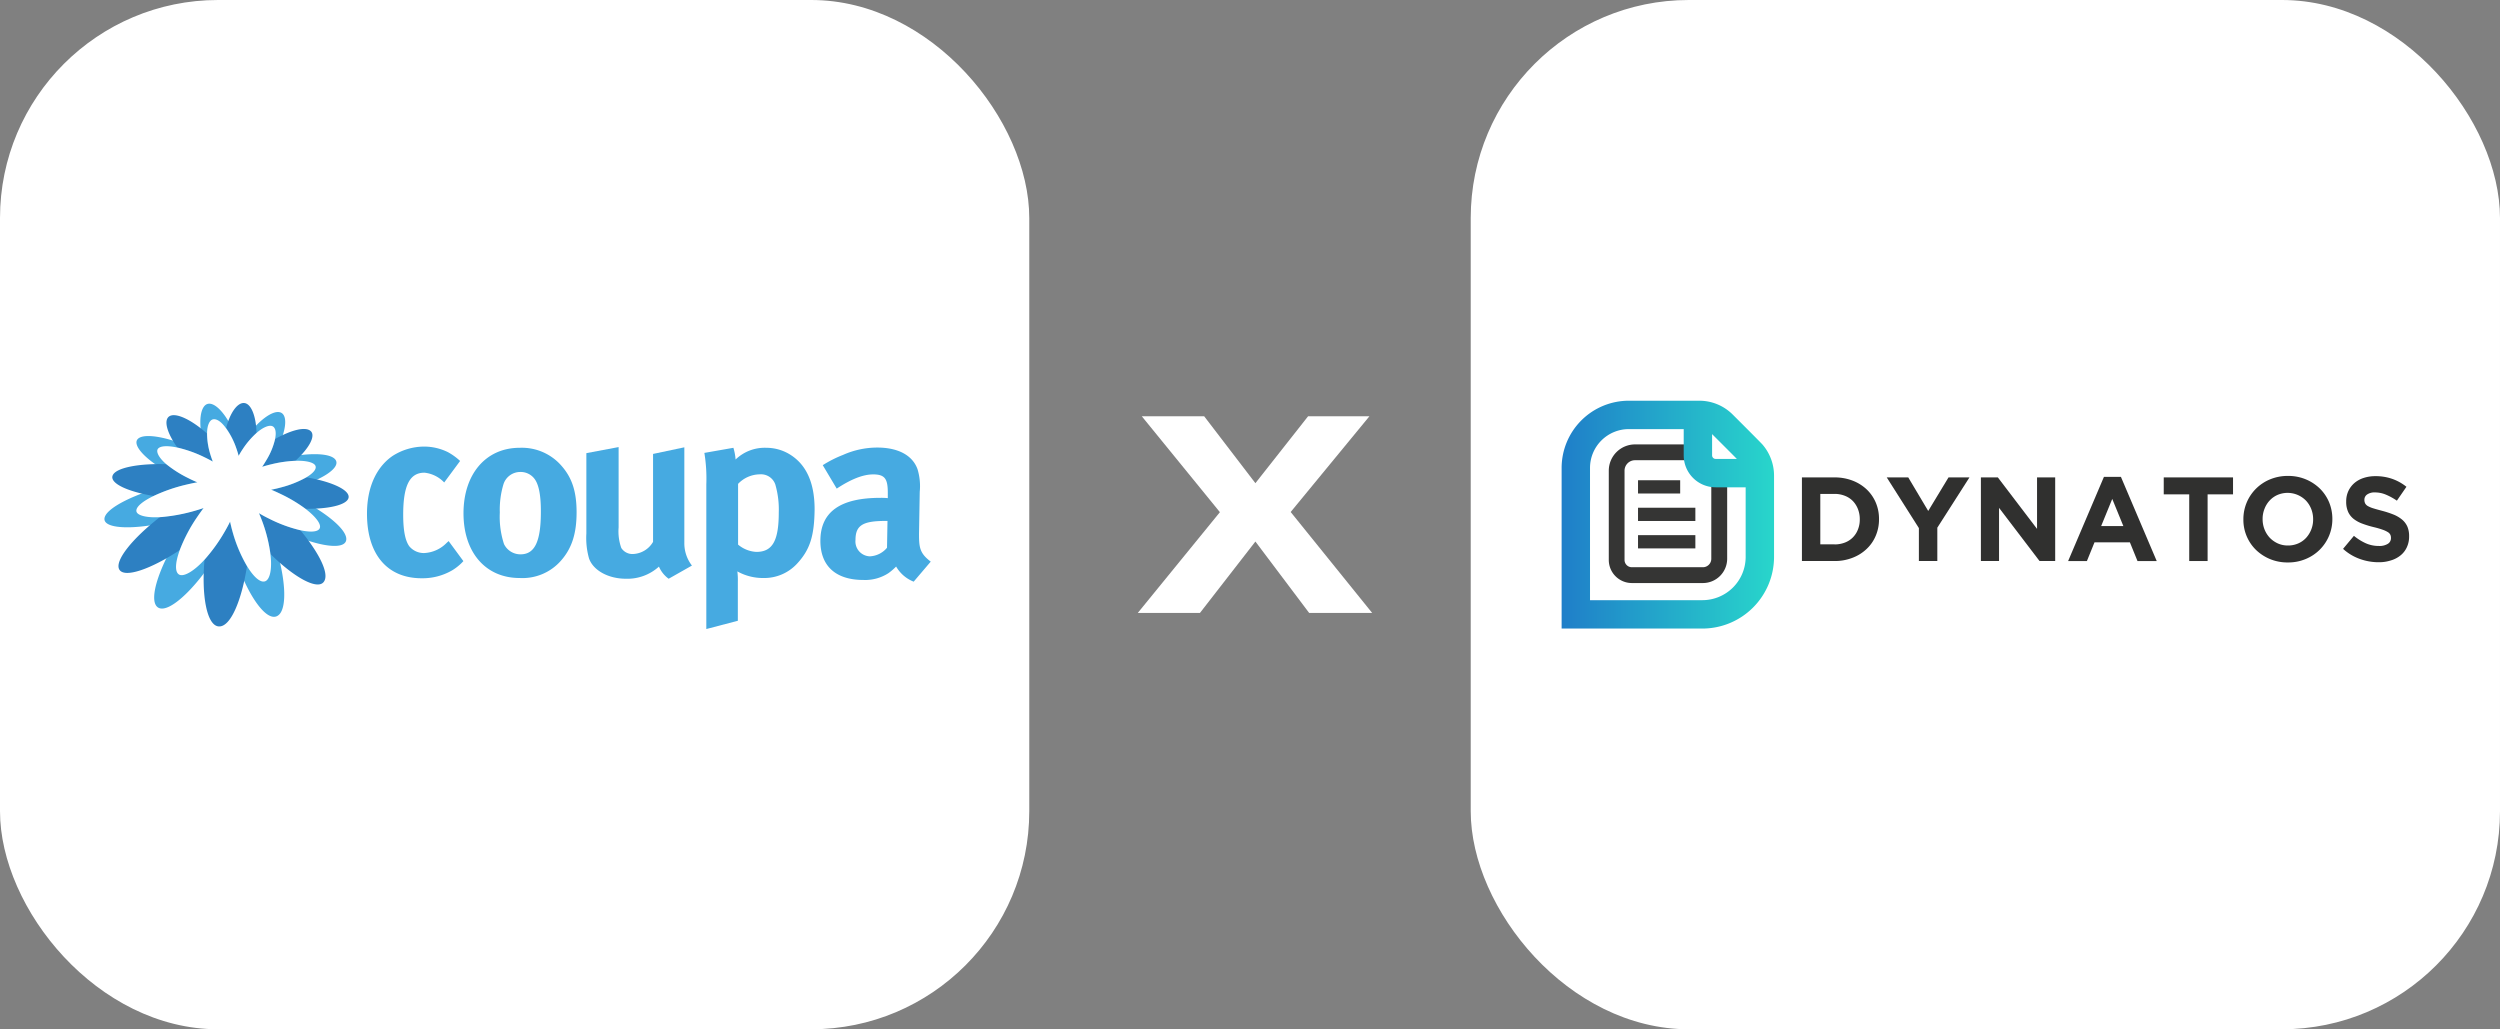<svg xmlns="http://www.w3.org/2000/svg" xmlns:xlink="http://www.w3.org/1999/xlink" width="100%" height="100%" viewBox="0 0 550.251 226.544" preserveAspectRatio="none"><rect x="0" y="0" width="550.251" height="226.544" fill="#808080" stroke="none"/><defs><style>.cls-1{fill:#fff;}.cls-2{fill:#46aae1;}.cls-3{fill:none;}.cls-4{fill:#2d80c2;}.cls-5{fill:#353534;}.cls-6{fill:url(#linear-gradient);}.cls-7{fill:#30302f;}</style><linearGradient id="linear-gradient" x1="343.714" y1="110.342" x2="390.469" y2="110.342" gradientTransform="matrix(1, 0, 0, -1, 0, 223.614)" gradientUnits="userSpaceOnUse"><stop offset="0" stop-color="#1f7ec9"/><stop offset="1" stop-color="#28d6cb"/></linearGradient></defs><g id="Layer_2"><g id="Layer_1-2"><rect class="cls-1" width="226.544" height="226.544" rx="48"/><path class="cls-2" d="M99.49,125.55a12.953,12.953,0,0,1-6.684,1.724c-7.58,0-12.031-5.267-12.031-14.197,0-6.35,2.42-10.534,5.655-12.74a12.954,12.954,0,0,1,6.818-2.045,11.857,11.857,0,0,1,5.347,1.23,13.112,13.112,0,0,1,2.674,1.938l-3.502,4.732a6.952,6.952,0,0,0-4.345-2.152c-3.235,0-4.679,2.794-4.679,9.251,0,3.596.481,5.748,1.337,6.938a4.158,4.158,0,0,0,3.275,1.497,7.406,7.406,0,0,0,4.96-2.246l.428-.388,3.248,4.411A11.068,11.068,0,0,1,99.49,125.55Z"/><path class="cls-2" d="M123.472,123.398a11.256,11.256,0,0,1-9.09,3.823c-7.473,0-12.365-5.601-12.365-14.25s4.946-14.411,12.365-14.411a11.55,11.55,0,0,1,9.357,4.144c2.206,2.58,3.168,5.588,3.168,10.053C126.908,117.49,125.838,120.711,123.472,123.398Zm-5.869-18.06a3.81,3.81,0,0,0-3.115-1.457,3.877,3.877,0,0,0-3.703,2.794,19.346,19.346,0,0,0-.775,6.136,19.236,19.236,0,0,0,.922,6.938,4.01,4.01,0,0,0,3.649,2.259c3.115,0,4.465-2.807,4.465-9.358C119.061,108.988,118.58,106.568,117.604,105.338Z"/><path class="cls-2" d="M147.173,127.382a6.39,6.39,0,0,1-2.139-2.674,10.333,10.333,0,0,1-7.259,2.674c-3.877,0-7.205-1.831-8.128-4.465a16.547,16.547,0,0,1-.588-5.481V99.737L136.158,98.4V116.086a10.909,10.909,0,0,0,.588,4.518,2.901,2.901,0,0,0,2.527,1.337,5.347,5.347,0,0,0,4.465-2.674V99.911l6.885-1.457v21.028a8.02,8.02,0,0,0,1.671,5Z"/><path class="cls-2" d="M175.406,124.093a9.812,9.812,0,0,1-7.366,3.128,11.563,11.563,0,0,1-5.748-1.457,14.883,14.883,0,0,1,.107,2.259v8.609l-6.938,1.818v-31.829a35.025,35.025,0,0,0-.428-6.938l6.39-1.123a12.028,12.028,0,0,1,.481,2.58,9.224,9.224,0,0,1,6.778-2.58,9.865,9.865,0,0,1,5.494,1.671c2.968,1.978,5.12,5.534,5.12,11.884C179.23,118.024,178.254,121.032,175.406,124.093Zm-4.732-17.378a3.329,3.329,0,0,0-3.436-2.313,6.684,6.684,0,0,0-4.786,2.099v13.368a6.791,6.791,0,0,0,4.01,1.604c3.556,0,4.946-2.42,4.946-8.703a19.705,19.705,0,0,0-.735-6.042Z"/><path class="cls-2" d="M201.1,128.024a7.713,7.713,0,0,1-3.863-3.329,13.37,13.37,0,0,1-1.671,1.444,9.424,9.424,0,0,1-5.534,1.51c-6.136,0-9.464-3.115-9.464-8.609,0-6.443,4.465-9.464,13.221-9.464a13.359,13.359,0,0,1,1.617.067v-1.136c0-3.061-.588-4.091-3.222-4.091-2.313,0-5,1.136-8.021,3.128l-3.075-5.16a25.686,25.686,0,0,1,4.465-2.259,18.514,18.514,0,0,1,7.526-1.617c4.625,0,7.793,1.724,8.876,4.786a12.791,12.791,0,0,1,.481,4.946l-.16,9.251c0,3.008.16,4.291,2.58,6.122Zm-6.122-13.368c-5,0-6.684.909-6.684,4.184a3.275,3.275,0,0,0,2.923,3.593q.129.013.259.016a5.24,5.24,0,0,0,3.756-1.885l.107-5.909Z"/><path class="cls-3" d="M73.115,112.851a7.594,7.594,0,0,0,4.291-1.912,2.406,2.406,0,0,0,.588-1.965c-.281-1.751-2.513-2.994-4.933-3.837a5.814,5.814,0,0,0,2.059-2.299,2.42,2.42,0,0,0-.107-2.166c-.762-1.337-2.674-1.952-5.909-1.952h0a5.534,5.534,0,0,0,1.016-2.968,2.446,2.446,0,0,0-.882-1.898A3.449,3.449,0,0,0,66.966,93.16a10.205,10.205,0,0,0-2.954.535,5.976,5.976,0,0,0-.187-2.353,2.674,2.674,0,0,0-1.524-1.698,2.874,2.874,0,0,0-1.136-.227,6.965,6.965,0,0,0-4.01,1.818c-.615-2.272-1.778-3.649-3.288-3.823h-.294c-1.337,0-2.553.949-3.583,2.674a5.601,5.601,0,0,0-4.01-2.473,2.316,2.316,0,0,0-.428,0,2.808,2.808,0,0,0-1.965,1.337,6.39,6.39,0,0,0-.842,2.794,9.478,9.478,0,0,0-4.559-1.658,3.035,3.035,0,0,0-1.417.307,2.526,2.526,0,0,0-1.337,1.724,5.347,5.347,0,0,0,.281,2.874,15.659,15.659,0,0,0-3.048-.347,4.398,4.398,0,0,0-3.208.989,2.433,2.433,0,0,0-.695,2.166,6.457,6.457,0,0,0,2.059,3.275c-3.061.334-6.377,1.136-7.192,3.048a2.366,2.366,0,0,0,.134,2.112,6.965,6.965,0,0,0,3.663,2.593c-3.248,1.564-5.788,3.462-5.735,5.481,0,1.404,1.163,3.075,6.27,3.075h1.337c-2.847,2.888-5.467,6.417-4.09,8.689a3.048,3.048,0,0,0,2.847,1.337,15.896,15.896,0,0,0,6.016-1.724,14.009,14.009,0,0,0-1.27,7.178,3.048,3.048,0,0,0,1.337,2.099,2.848,2.848,0,0,0,1.497.401c2.206,0,5.107-2.272,7.941-5.521.2,3.422.869,6.537,2.259,8.128a3.102,3.102,0,0,0,2.219,1.163h.134c2.834,0,4.732-3.93,5.909-7.727,1.925,3.329,4.104,5.614,6.163,5.614a2.82,2.82,0,0,0,1.096-.227c2.46-1.029,2.767-5.147,2.126-9.719,2.553,1.845,4.799,2.874,6.417,2.874h0a2.821,2.821,0,0,0,2.246-.949c1.537-1.791.294-5.026-1.337-7.9a15.465,15.465,0,0,0,2.834.321h0c2.674,0,3.489-1.109,3.756-2.045C77.928,117.356,75.882,115.043,73.115,112.851Z"/><path class="cls-2" d="M64.68,109.215q-1.404-.668-2.674-1.203c.882-.174,1.791-.388,2.674-.642,6.216-1.684,10.186-4.358,9.237-6.056s-6.216-1.765-12.165-.361c-.856.2-1.684.428-2.486.668.414-.615.829-1.243,1.203-1.898,2.513-4.425,2.994-8.208,1.337-8.916s-5.04,1.764-7.94,5.922c-.428.628-.816,1.256-1.176,1.885-.187-.695-.414-1.337-.668-2.085-1.671-4.705-4.385-7.94-6.176-7.66s-2.366,4.171-.989,9.13c.214.735.441,1.457.709,2.152a20.678,20.678,0,0,0-2.393-1.15c-5.748-2.754-11.389-3.81-12.82-2.406s2.032,5.08,8.141,8.128q1.337.655,2.607,1.203c-1.003.174-2.059.388-3.128.642-8.021,1.912-15.052,5.347-14.985,7.7s7.713,2.42,16.416,0c1.15-.307,2.259-.655,3.302-1.003-.668.842-1.337,1.764-2.019,2.674-5.347,7.753-8.355,16.296-5.869,17.793s9.13-5.053,13.889-13.341c.602-1.056,1.136-2.072,1.604-3.061.214,1.043.481,2.126.789,3.262,2.473,8.863,7.058,16.189,9.785,15.052s1.952-9.625-1.056-17.86c-.388-1.056-.789-2.045-1.203-2.981.896.535,1.845,1.043,2.834,1.551,7.339,3.69,14.05,4.919,14.705,2.674S71.484,112.477,64.68,109.215Z"/><g id="Layer_2-2"><path class="cls-4" d="M44.802,111.795c-.775.267-1.617.521-2.486.762A37.686,37.686,0,0,1,35.217,113.8c-5.962,4.612-10.106,9.652-8.943,11.577s6.978-.147,13.261-4.278a34.915,34.915,0,0,1,3.796-7.245C43.826,113.118,44.321,112.437,44.802,111.795Z"/><path class="cls-4" d="M43.438,106.154c-.668-.281-1.337-.588-2.032-.936a25.396,25.396,0,0,1-4.799-3.048c-6.056-.187-11.082.762-11.804,2.46s3.142,3.556,9.01,4.532a36.242,36.242,0,0,1,7.245-2.5C41.834,106.461,42.676,106.301,43.438,106.154Z"/><path class="cls-4" d="M46.807,101.582c-.214-.561-.414-1.136-.588-1.724a16.043,16.043,0,0,1-.682-4.465c-3.355-2.968-6.684-4.572-8.141-3.837s-.762,3.542,1.631,6.951a27.244,27.244,0,0,1,5.922,2.112C45.604,100.927,46.219,101.261,46.807,101.582Z"/><path class="cls-4" d="M57.675,102.745c.642-.2,1.337-.388,1.992-.548a25.98,25.98,0,0,1,5.347-.775c3.168-2.901,4.518-5.588,3.329-6.577s-4.224-.2-7.793,1.778a15.774,15.774,0,0,1-1.858,4.572C58.344,101.675,58.023,102.25,57.675,102.745Z"/><path class="cls-4" d="M50.63,114.803c-.347.722-.762,1.484-1.203,2.246a36.884,36.884,0,0,1-4.411,6.122c-.695,7.807.481,14.518,3.128,14.705s5.066-5.882,6.216-13.221a31.59,31.59,0,0,1-3.168-7.446Q50.871,115.966,50.63,114.803Z"/><path class="cls-4" d="M52.529,100.339c.281-.521.602-1.029.936-1.537a18.793,18.793,0,0,1,2.994-3.502c-.093-3.756-1.19-6.43-2.674-6.59s-3.088,2.019-4.01,5.454a17.018,17.018,0,0,1,2.219,4.465C52.194,99.189,52.368,99.764,52.529,100.339Z"/><path class="cls-4" d="M76.725,109.188c-.254-1.604-4.131-3.248-9.264-4.131a23.285,23.285,0,0,1-5.574,2.232c-.722.2-1.43.361-2.139.508.695.267,1.337.588,2.112.936a32.483,32.483,0,0,1,5.374,3.248C72.995,112.062,77.005,110.913,76.725,109.188Z"/><path class="cls-4" d="M57.007,112.945c.307.709.602,1.444.882,2.232a32.993,32.993,0,0,1,1.658,6.777c5.093,5.04,10.173,7.914,11.657,6.189s-1.002-6.484-5.093-11.443a30.742,30.742,0,0,1-6.898-2.58C58.397,113.707,57.675,113.346,57.007,112.945Z"/></g><path class="cls-1" d="M67.233,111.982a32.481,32.481,0,0,0-5.454-3.248c-.709-.347-1.417-.668-2.112-.949.709-.134,1.417-.294,2.139-.495a23.288,23.288,0,0,0,5.628-2.232c1.564-.936,2.339-1.885,1.965-2.593s-2.072-1.123-4.358-1.043a26.907,26.907,0,0,0-5.347.775c-.695.16-1.337.348-1.992.548.347-.495.668-1.016.976-1.551a15.479,15.479,0,0,0,1.871-4.572c.294-1.457.107-2.513-.602-2.821s-2.072.241-3.476,1.484a18.275,18.275,0,0,0-3.008,3.502,17.045,17.045,0,0,0-.936,1.551c-.147-.561-.321-1.136-.521-1.698a17.018,17.018,0,0,0-2.326-4.478c-.976-1.337-1.978-2.018-2.767-1.871s-1.337,1.337-1.337,3.115a16.039,16.039,0,0,0,.682,4.465c.174.588.374,1.163.588,1.724-.588-.321-1.203-.655-1.858-.963a27.24,27.24,0,0,0-5.962-2.126c-2.045-.441-3.636-.401-4.211.214s.094,2.005,1.791,3.449a25.396,25.396,0,0,0,4.799,3.048c.682.347,1.337.655,2.032.936-.762.147-1.564.307-2.393.508a36.242,36.242,0,0,0-7.232,2.5c-2.393,1.15-3.89,2.38-3.796,3.329s2.192,1.511,5.227,1.337a37.727,37.727,0,0,0,7.085-1.243c.869-.241,1.711-.495,2.486-.762-.481.642-.976,1.337-1.47,2.059a34.918,34.918,0,0,0-3.796,7.245c-.976,2.674-1.123,4.799-.107,5.347s3.288-.775,5.588-3.302a36.884,36.884,0,0,0,4.411-6.122c.441-.762.856-1.524,1.203-2.246q.241,1.163.602,2.406a31.59,31.59,0,0,0,3.128,7.393c1.43,2.366,2.941,3.743,4.01,3.329s1.537-2.834,1.136-5.976a32.992,32.992,0,0,0-1.644-6.777c-.281-.789-.575-1.524-.882-2.232a24.329,24.329,0,0,0,2.152,1.176,30.742,30.742,0,0,0,6.951,2.58c2.326.508,4.01.388,4.304-.508S69.466,113.707,67.233,111.982Z"/><rect class="cls-1" x="323.707" width="226.544" height="226.544" rx="48"/><path class="cls-5" d="M374.804,128.329H359.178a5.087,5.087,0,0,1-5.084-5.084v-19.646a5.787,5.787,0,0,1,5.785-5.785h11.094a5.787,5.787,0,0,1,4.12,1.703c3.481,3.468,3.606,3.619,3.656,3.681a5.844,5.844,0,0,1,1.402,3.794v16.015A5.355,5.355,0,0,1,374.804,128.329Zm-14.938-27.034a2.306,2.306,0,0,0-2.304,2.304v19.646a1.606,1.606,0,0,0,1.603,1.603h15.639a1.857,1.857,0,0,0,1.853-1.853V106.993a2.271,2.271,0,0,0-.551-1.503c-.275-.288-2.266-2.279-3.493-3.506a2.33,2.33,0,0,0-1.665-.689Z"/><rect class="cls-5" x="360.53" y="111.751" width="12.621" height="2.917"/><rect class="cls-5" x="360.53" y="117.786" width="12.621" height="2.917"/><rect class="cls-5" x="360.53" y="105.703" width="9.278" height="2.917"/><path class="cls-6" d="M387.952,97.877c-.1-.113-.326-.388-6.561-6.611a10.401,10.401,0,0,0-7.4-3.068H358.489a14.805,14.805,0,0,0-14.775,14.788v35.36h30.99a15.786,15.786,0,0,0,15.764-15.764V104.676A10.49,10.49,0,0,0,387.952,97.877Zm-11.119-2.329.138.138c1.615,1.615,3.982,3.969,5.309,5.322h-4.67a.78.78,0,0,1-.776-.776Zm7.388,27.034a9.528,9.528,0,0,1-9.516,9.516H349.962V102.986a8.55,8.55,0,0,1,8.54-8.54h12.083v5.785a7.03,7.03,0,0,0,7.024,7.024h6.611Z"/><path class="cls-7" d="M396.604,105.077h7.175a10.899,10.899,0,0,1,3.957.701,9.437,9.437,0,0,1,3.105,1.928,8.717,8.717,0,0,1,2.016,2.905,9.104,9.104,0,0,1,.714,3.619v.05a9.209,9.209,0,0,1-.714,3.631,8.47,8.47,0,0,1-2.016,2.917,9.264,9.264,0,0,1-3.105,1.941,10.643,10.643,0,0,1-3.957.714h-7.175Zm7.175,14.75a6.287,6.287,0,0,0,2.266-.401,4.913,4.913,0,0,0,1.753-1.127,4.974,4.974,0,0,0,1.127-1.74,5.813,5.813,0,0,0,.413-2.241v-.05a5.996,5.996,0,0,0-.413-2.241,5.334,5.334,0,0,0-1.127-1.766,4.942,4.942,0,0,0-1.753-1.139,6.033,6.033,0,0,0-2.266-.413h-3.13v11.094h3.13Z"/><path class="cls-7" d="M422.348,116.233l-7.075-11.157h4.733l4.395,7.388,4.47-7.388H433.48l-7.075,11.069v7.338h-4.057Z"/><path class="cls-7" d="M435.996,105.077h3.731l8.627,11.332V105.077h3.994v18.406h-3.443l-8.915-11.707v11.707h-3.994Z"/><path class="cls-7" d="M463.08,104.952h3.731L474.7,123.496h-4.232l-1.678-4.132h-7.788l-1.678,4.132h-4.132Zm4.27,10.831-2.442-5.973-2.442,5.973Z"/><path class="cls-7" d="M481.837,108.808H476.24v-3.731h15.251v3.731h-5.597v14.675H481.85v-14.675Z"/><path class="cls-7" d="M503.537,123.796a10.03,10.03,0,0,1-3.919-.751,9.895,9.895,0,0,1-3.093-2.029A9.252,9.252,0,0,1,493.77,114.33v-.05a9.446,9.446,0,0,1,2.78-6.724,9.53,9.53,0,0,1,3.105-2.054,10.137,10.137,0,0,1,3.932-.751,10.03,10.03,0,0,1,3.919.751,9.895,9.895,0,0,1,3.093,2.029,9.309,9.309,0,0,1,2.028,2.993,9.573,9.573,0,0,1,.726,3.694v.05a9.446,9.446,0,0,1-2.78,6.724,9.532,9.532,0,0,1-3.105,2.054A9.912,9.912,0,0,1,503.537,123.796Zm.05-3.731a5.557,5.557,0,0,0,2.241-.451,5.182,5.182,0,0,0,1.753-1.24,5.814,5.814,0,0,0,1.127-1.828,5.912,5.912,0,0,0,.413-2.216v-.05a6.09,6.09,0,0,0-.413-2.241,5.796,5.796,0,0,0-1.152-1.841,5.66,5.66,0,0,0-6.273-1.265,5.256,5.256,0,0,0-1.74,1.24,5.595,5.595,0,0,0-1.127,1.828,5.912,5.912,0,0,0-.413,2.216v.05a6.09,6.09,0,0,0,.413,2.241,5.798,5.798,0,0,0,1.152,1.841,5.73,5.73,0,0,0,1.766,1.252A5.299,5.299,0,0,0,503.587,120.065Z"/><path class="cls-7" d="M523.521,123.746a12.073,12.073,0,0,1-4.132-.726,10.923,10.923,0,0,1-3.681-2.216l2.392-2.867a11.585,11.585,0,0,0,2.592,1.628,6.973,6.973,0,0,0,2.905.601,3.467,3.467,0,0,0,1.953-.463,1.442,1.442,0,0,0,.701-1.277v-.05a1.563,1.563,0,0,0-.15-.701,1.463,1.463,0,0,0-.551-.564,5.829,5.829,0,0,0-1.139-.526,18.65,18.65,0,0,0-1.891-.551,21.015,21.015,0,0,1-2.529-.764,7.039,7.039,0,0,1-1.928-1.039,4.215,4.215,0,0,1-1.227-1.54,5.378,5.378,0,0,1-.438-2.291v-.038a5.378,5.378,0,0,1,.476-2.279,5.297,5.297,0,0,1,1.315-1.753,5.91,5.91,0,0,1,2.028-1.127,8.177,8.177,0,0,1,2.604-.401,11.032,11.032,0,0,1,3.719.601,10.632,10.632,0,0,1,3.118,1.74l-2.104,3.055a13.318,13.318,0,0,0-2.417-1.327,6.161,6.161,0,0,0-2.366-.488,2.844,2.844,0,0,0-1.778.463,1.385,1.385,0,0,0-.589,1.14v.05a1.69,1.69,0,0,0,.175.776,1.549,1.549,0,0,0,.614.589,5.99,5.99,0,0,0,1.227.501c.513.163,1.177.338,1.966.551a20.738,20.738,0,0,1,2.492.826,7.244,7.244,0,0,1,1.841,1.102,4.323,4.323,0,0,1,1.139,1.515,5.218,5.218,0,0,1,.388,2.079v.05a5.542,5.542,0,0,1-.501,2.429,4.878,4.878,0,0,1-1.39,1.79,6.076,6.076,0,0,1-2.116,1.102A8.426,8.426,0,0,1,523.521,123.746Z"/><path class="cls-1" d="M250.425,134.909,268.5,112.73,251.304,91.614h13.73l11.28,14.733,11.603-14.733h13.498L284.079,112.691l17.936,22.218H288.147l-11.834-15.718-12.204,15.718Z"/></g></g></svg>